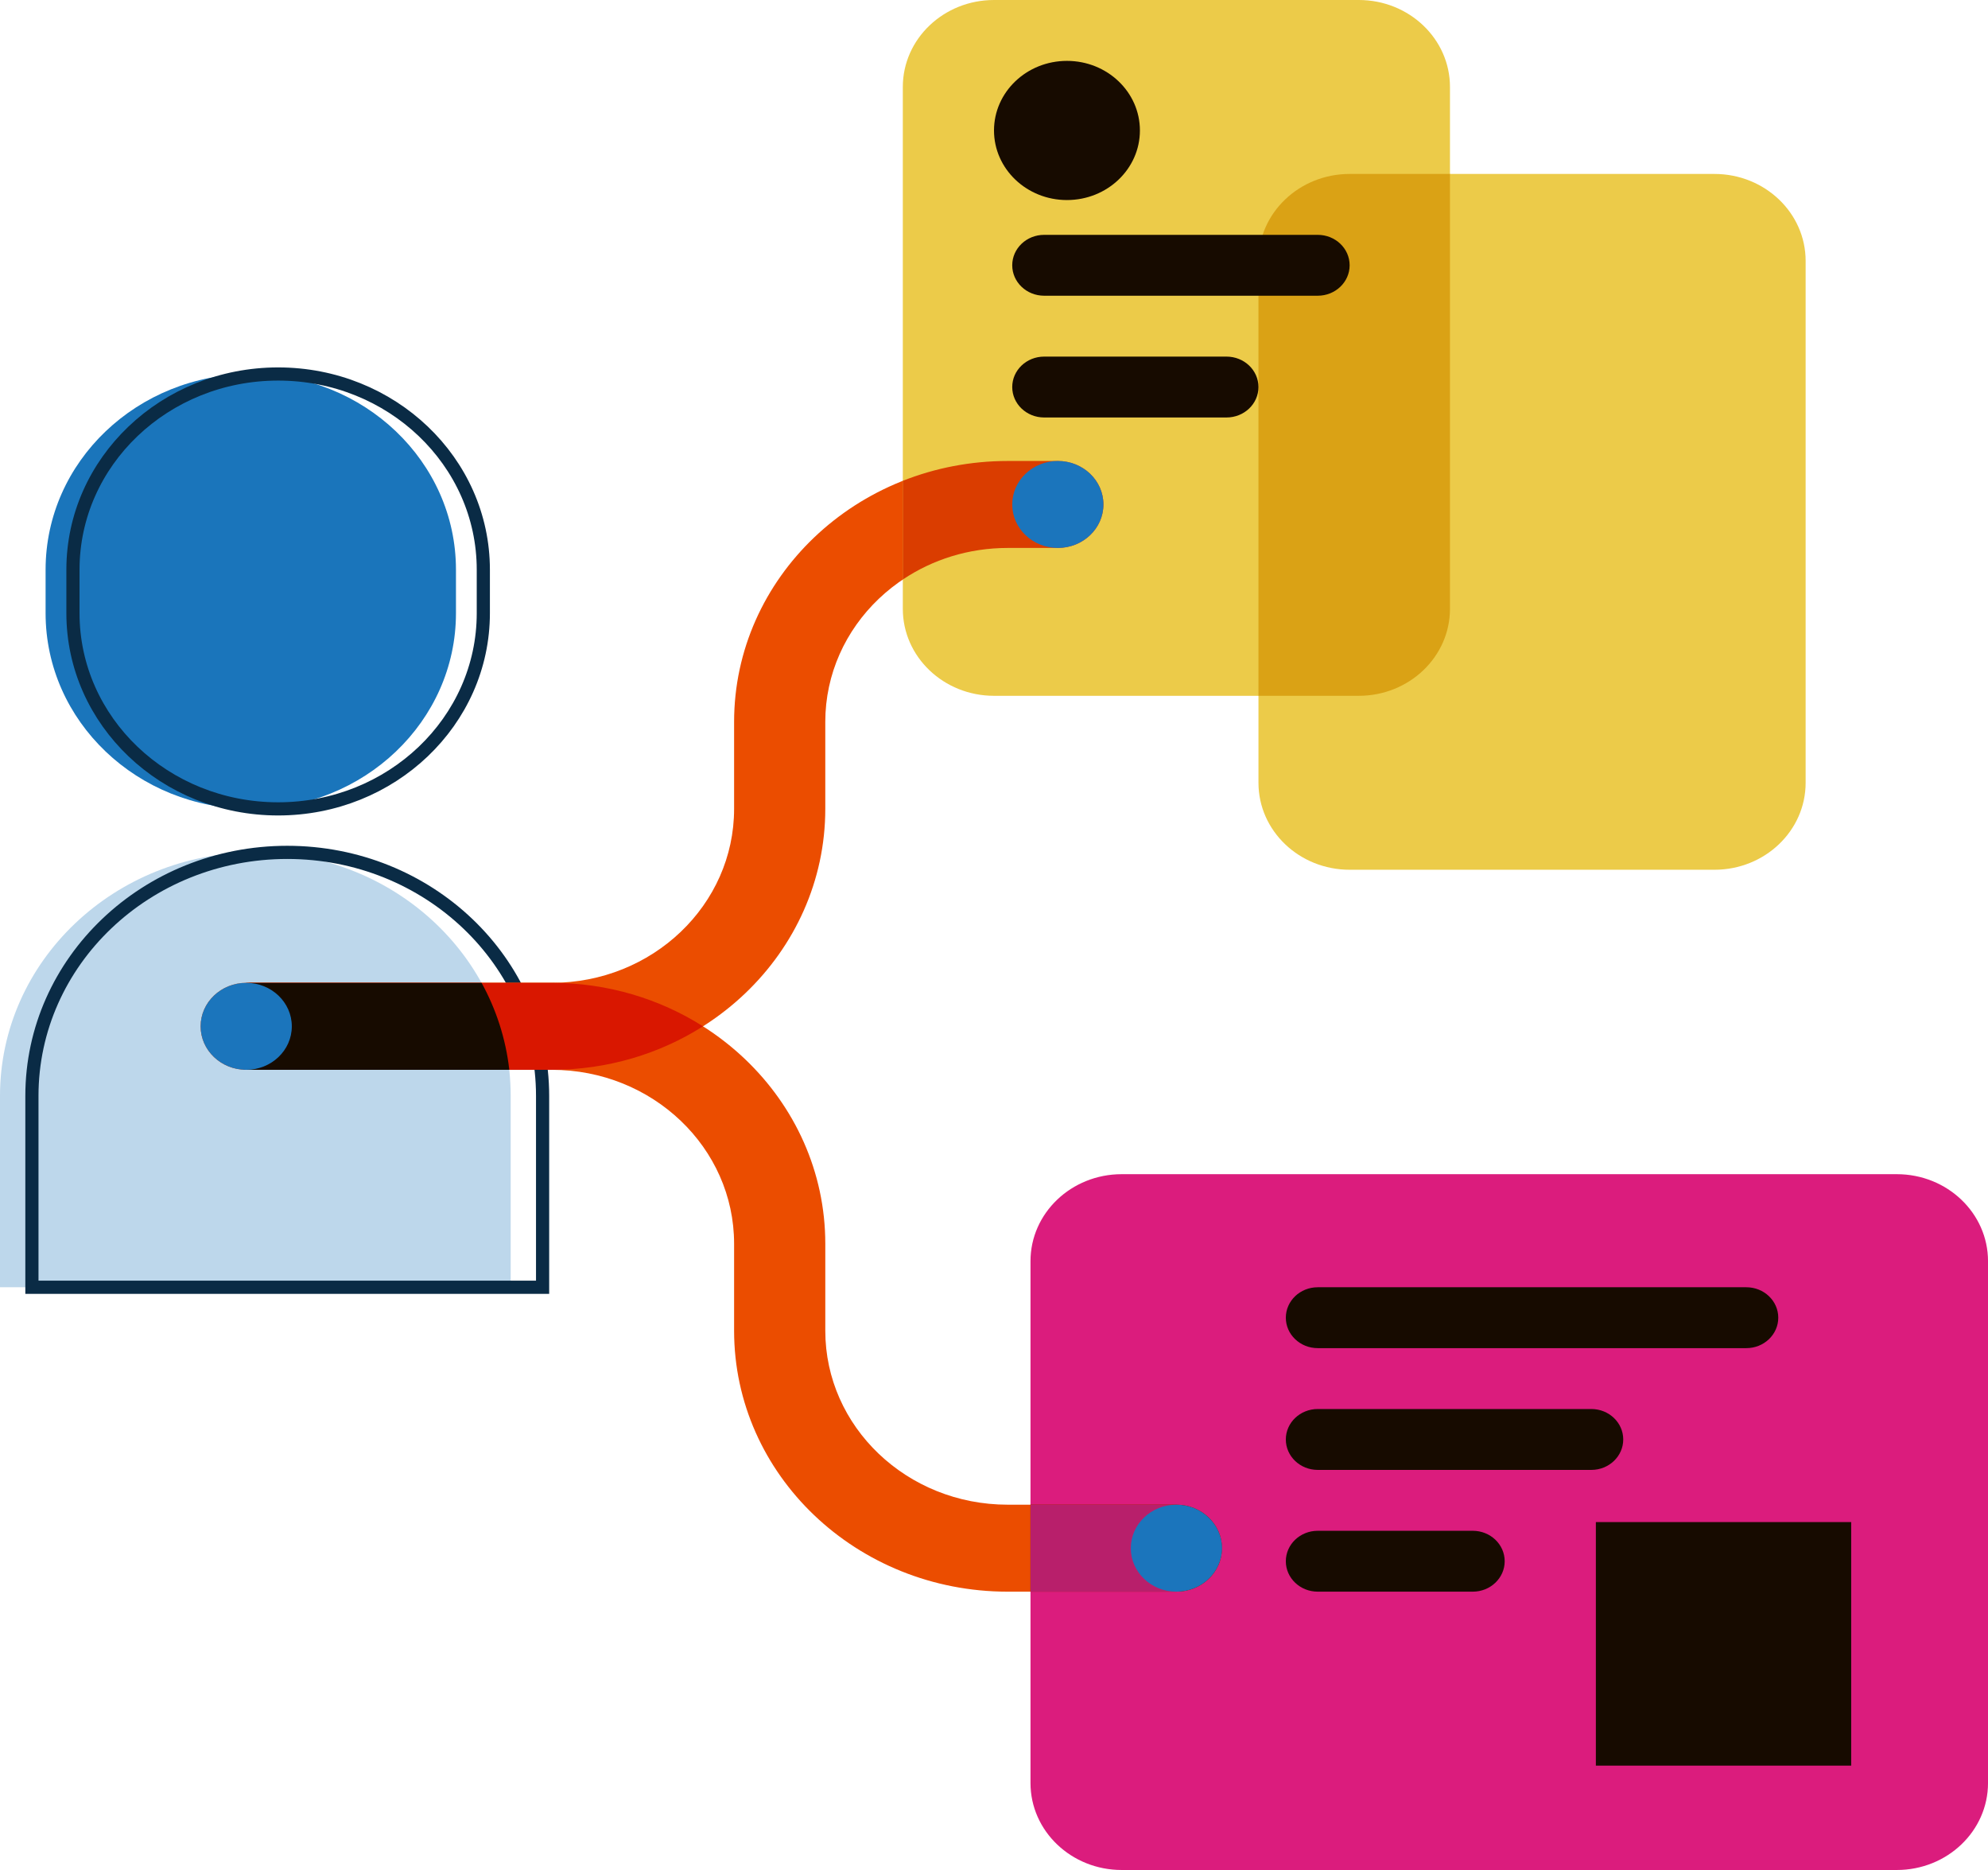 <?xml version="1.0" encoding="UTF-8"?> <svg xmlns="http://www.w3.org/2000/svg" width="151" height="142" viewBox="0 0 151 142" fill="none"><g clip-path="url(#clip0_718_2)"><path d="M144.074 89.163H85.198C81.373 89.163 78.272 92.12 78.272 95.767V135.395C78.272 139.043 81.373 142 85.198 142H144.074C147.9 142 151.001 139.043 151.001 135.395V95.767C151.001 92.12 147.9 89.163 144.074 89.163Z" fill="#DB1C7D"></path><path d="M19.048 28.4C10.438 28.4 3.463 35.051 3.463 43.261V46.563C3.463 54.772 10.438 61.423 19.048 61.423C27.657 61.423 34.633 54.772 34.633 46.563V43.261C34.633 35.051 27.657 28.4 19.048 28.4Z" fill="#1A75BB"></path><path d="M21.126 28.4C12.516 28.4 5.541 35.051 5.541 43.261V46.563C5.541 54.772 12.516 61.423 21.126 61.423C29.736 61.423 36.711 54.772 36.711 46.563V43.261C36.711 35.051 29.736 28.4 21.126 28.4Z" stroke="#0A2B45" stroke-miterlimit="10"></path><path d="M38.789 83.219V97.749H0V83.219C0 73.008 8.686 64.726 19.395 64.726C30.103 64.726 38.789 73.008 38.789 83.219Z" fill="#BDD7EB"></path><path d="M41.213 83.219V97.749H2.424V83.219C2.424 73.008 11.11 64.726 21.818 64.726C32.527 64.726 41.213 73.008 41.213 83.219Z" stroke="#0A2B45" stroke-miterlimit="10"></path><path fill-rule="evenodd" clip-rule="evenodd" d="M15.585 77.935C15.585 76.112 17.137 74.633 19.048 74.633H41.906C53.383 74.633 62.686 83.503 62.686 94.447V101.051C62.686 108.349 68.885 114.26 76.539 114.26H89.353C91.265 114.26 92.817 115.74 92.817 117.563C92.817 119.386 91.265 120.865 89.353 120.865H76.539C65.062 120.865 55.759 111.995 55.759 101.051V94.447C55.759 87.148 49.56 81.237 41.906 81.237H19.048C17.137 81.237 15.585 79.758 15.585 77.935Z" fill="#EB4D00"></path><path fill-rule="evenodd" clip-rule="evenodd" d="M78.272 114.26H89.354C91.266 114.26 92.817 115.74 92.817 117.563C92.817 119.386 91.266 120.865 89.354 120.865H78.272V114.26Z" fill="#750200"></path><path fill-rule="evenodd" clip-rule="evenodd" d="M78.272 114.26H88.779C91.01 114.26 92.817 115.74 92.817 117.563C92.817 119.386 91.01 120.865 88.779 120.865H78.272V114.26Z" fill="#B81F6B"></path><path fill-rule="evenodd" clip-rule="evenodd" d="M15.238 77.935C15.238 79.758 16.79 81.237 18.702 81.237H41.906C53.383 81.237 62.685 72.367 62.685 61.423V54.819C62.685 47.52 68.885 41.609 76.539 41.609H80.348C82.26 41.609 83.812 40.13 83.812 38.307C83.812 36.484 82.26 35.005 80.348 35.005H76.539C65.061 35.005 55.759 43.875 55.759 54.819V61.423C55.759 68.721 49.56 74.632 41.906 74.632H18.702C16.79 74.632 15.238 76.112 15.238 77.935Z" fill="#EB4D00"></path><path fill-rule="evenodd" clip-rule="evenodd" d="M19.048 74.633C17.137 74.633 15.585 76.112 15.585 77.935C15.585 79.758 17.137 81.237 19.048 81.237H41.906C46.152 81.237 50.107 80.022 53.397 77.935C50.107 75.848 46.152 74.633 41.906 74.633H19.048Z" fill="#D91700"></path><path fill-rule="evenodd" clip-rule="evenodd" d="M36.579 74.633C37.688 76.647 38.415 78.873 38.685 81.237H19.055C17.143 81.237 15.592 79.758 15.592 77.935C15.592 76.112 17.143 74.633 19.055 74.633H36.586H36.579Z" fill="#170B00"></path><path d="M103.207 0H75.501C71.675 0 68.574 2.957 68.574 6.605V46.233C68.574 49.88 71.675 52.837 75.501 52.837H103.207C107.033 52.837 110.134 49.88 110.134 46.233V6.605C110.134 2.957 107.033 0 103.207 0Z" fill="#ECCB49"></path><path fill-rule="evenodd" clip-rule="evenodd" d="M68.574 44.007V36.511C71.026 35.54 73.721 35.005 76.54 35.005H80.349C82.261 35.005 83.813 36.484 83.813 38.307C83.813 40.13 82.261 41.609 80.349 41.609H76.54C73.575 41.609 70.825 42.494 68.574 44.007Z" fill="#DA3D00"></path><path d="M130.221 13.209H102.514C98.689 13.209 95.588 16.166 95.588 19.814V59.442C95.588 63.09 98.689 66.046 102.514 66.046H130.221C134.046 66.046 137.148 63.09 137.148 59.442V19.814C137.148 16.166 134.046 13.209 130.221 13.209Z" fill="#ECCB49"></path><path fill-rule="evenodd" clip-rule="evenodd" d="M110.134 13.209V46.233C110.134 49.878 107.031 52.837 103.207 52.837H95.588V19.814C95.588 16.168 98.691 13.209 102.514 13.209H110.134Z" fill="#DAA215"></path><path d="M18.702 81.237C20.614 81.237 22.165 79.759 22.165 77.935C22.165 76.111 20.614 74.633 18.702 74.633C16.789 74.633 15.238 76.111 15.238 77.935C15.238 79.759 16.789 81.237 18.702 81.237Z" fill="#1B75BC"></path><path d="M89.354 120.865C91.267 120.865 92.817 119.387 92.817 117.563C92.817 115.739 91.267 114.26 89.354 114.26C87.441 114.26 85.891 115.739 85.891 117.563C85.891 119.387 87.441 120.865 89.354 120.865Z" fill="#1B75BC"></path><path d="M80.348 41.609C82.261 41.609 83.811 40.131 83.811 38.307C83.811 36.483 82.261 35.005 80.348 35.005C78.435 35.005 76.885 36.483 76.885 38.307C76.885 40.131 78.435 41.609 80.348 41.609Z" fill="#1B75BC"></path><path d="M100.089 17.833H79.309C77.97 17.833 76.885 18.867 76.885 20.144C76.885 21.421 77.97 22.456 79.309 22.456H100.089C101.428 22.456 102.513 21.421 102.513 20.144C102.513 18.867 101.428 17.833 100.089 17.833Z" fill="#170B00"></path><path d="M132.645 97.749H100.09C98.751 97.749 97.666 98.784 97.666 100.06C97.666 101.337 98.751 102.372 100.09 102.372H132.645C133.984 102.372 135.07 101.337 135.07 100.06C135.07 98.784 133.984 97.749 132.645 97.749Z" fill="#170B00"></path><path d="M93.162 27.079H79.309C77.97 27.079 76.885 28.114 76.885 29.391C76.885 30.667 77.97 31.702 79.309 31.702H93.162C94.501 31.702 95.587 30.667 95.587 29.391C95.587 28.114 94.501 27.079 93.162 27.079Z" fill="#170B00"></path><path d="M120.87 106.995H100.09C98.751 106.995 97.666 108.03 97.666 109.307C97.666 110.584 98.751 111.619 100.09 111.619H120.87C122.209 111.619 123.294 110.584 123.294 109.307C123.294 108.03 122.209 106.995 120.87 106.995Z" fill="#170B00"></path><path d="M111.866 116.242H100.09C98.751 116.242 97.666 117.277 97.666 118.554C97.666 119.83 98.751 120.865 100.09 120.865H111.866C113.204 120.865 114.29 119.83 114.29 118.554C114.29 117.277 113.204 116.242 111.866 116.242Z" fill="#170B00"></path><path d="M81.041 15.191C84.102 15.191 86.583 12.825 86.583 9.907C86.583 6.989 84.102 4.623 81.041 4.623C77.981 4.623 75.5 6.989 75.5 9.907C75.5 12.825 77.981 15.191 81.041 15.191Z" fill="#170B00"></path><path d="M140.609 115.581H121.215V134.074H140.609V115.581Z" fill="#170B00"></path></g><defs><clipPath id="clip0_718_2"><rect width="151" height="142" fill="white"></rect></clipPath></defs></svg> 